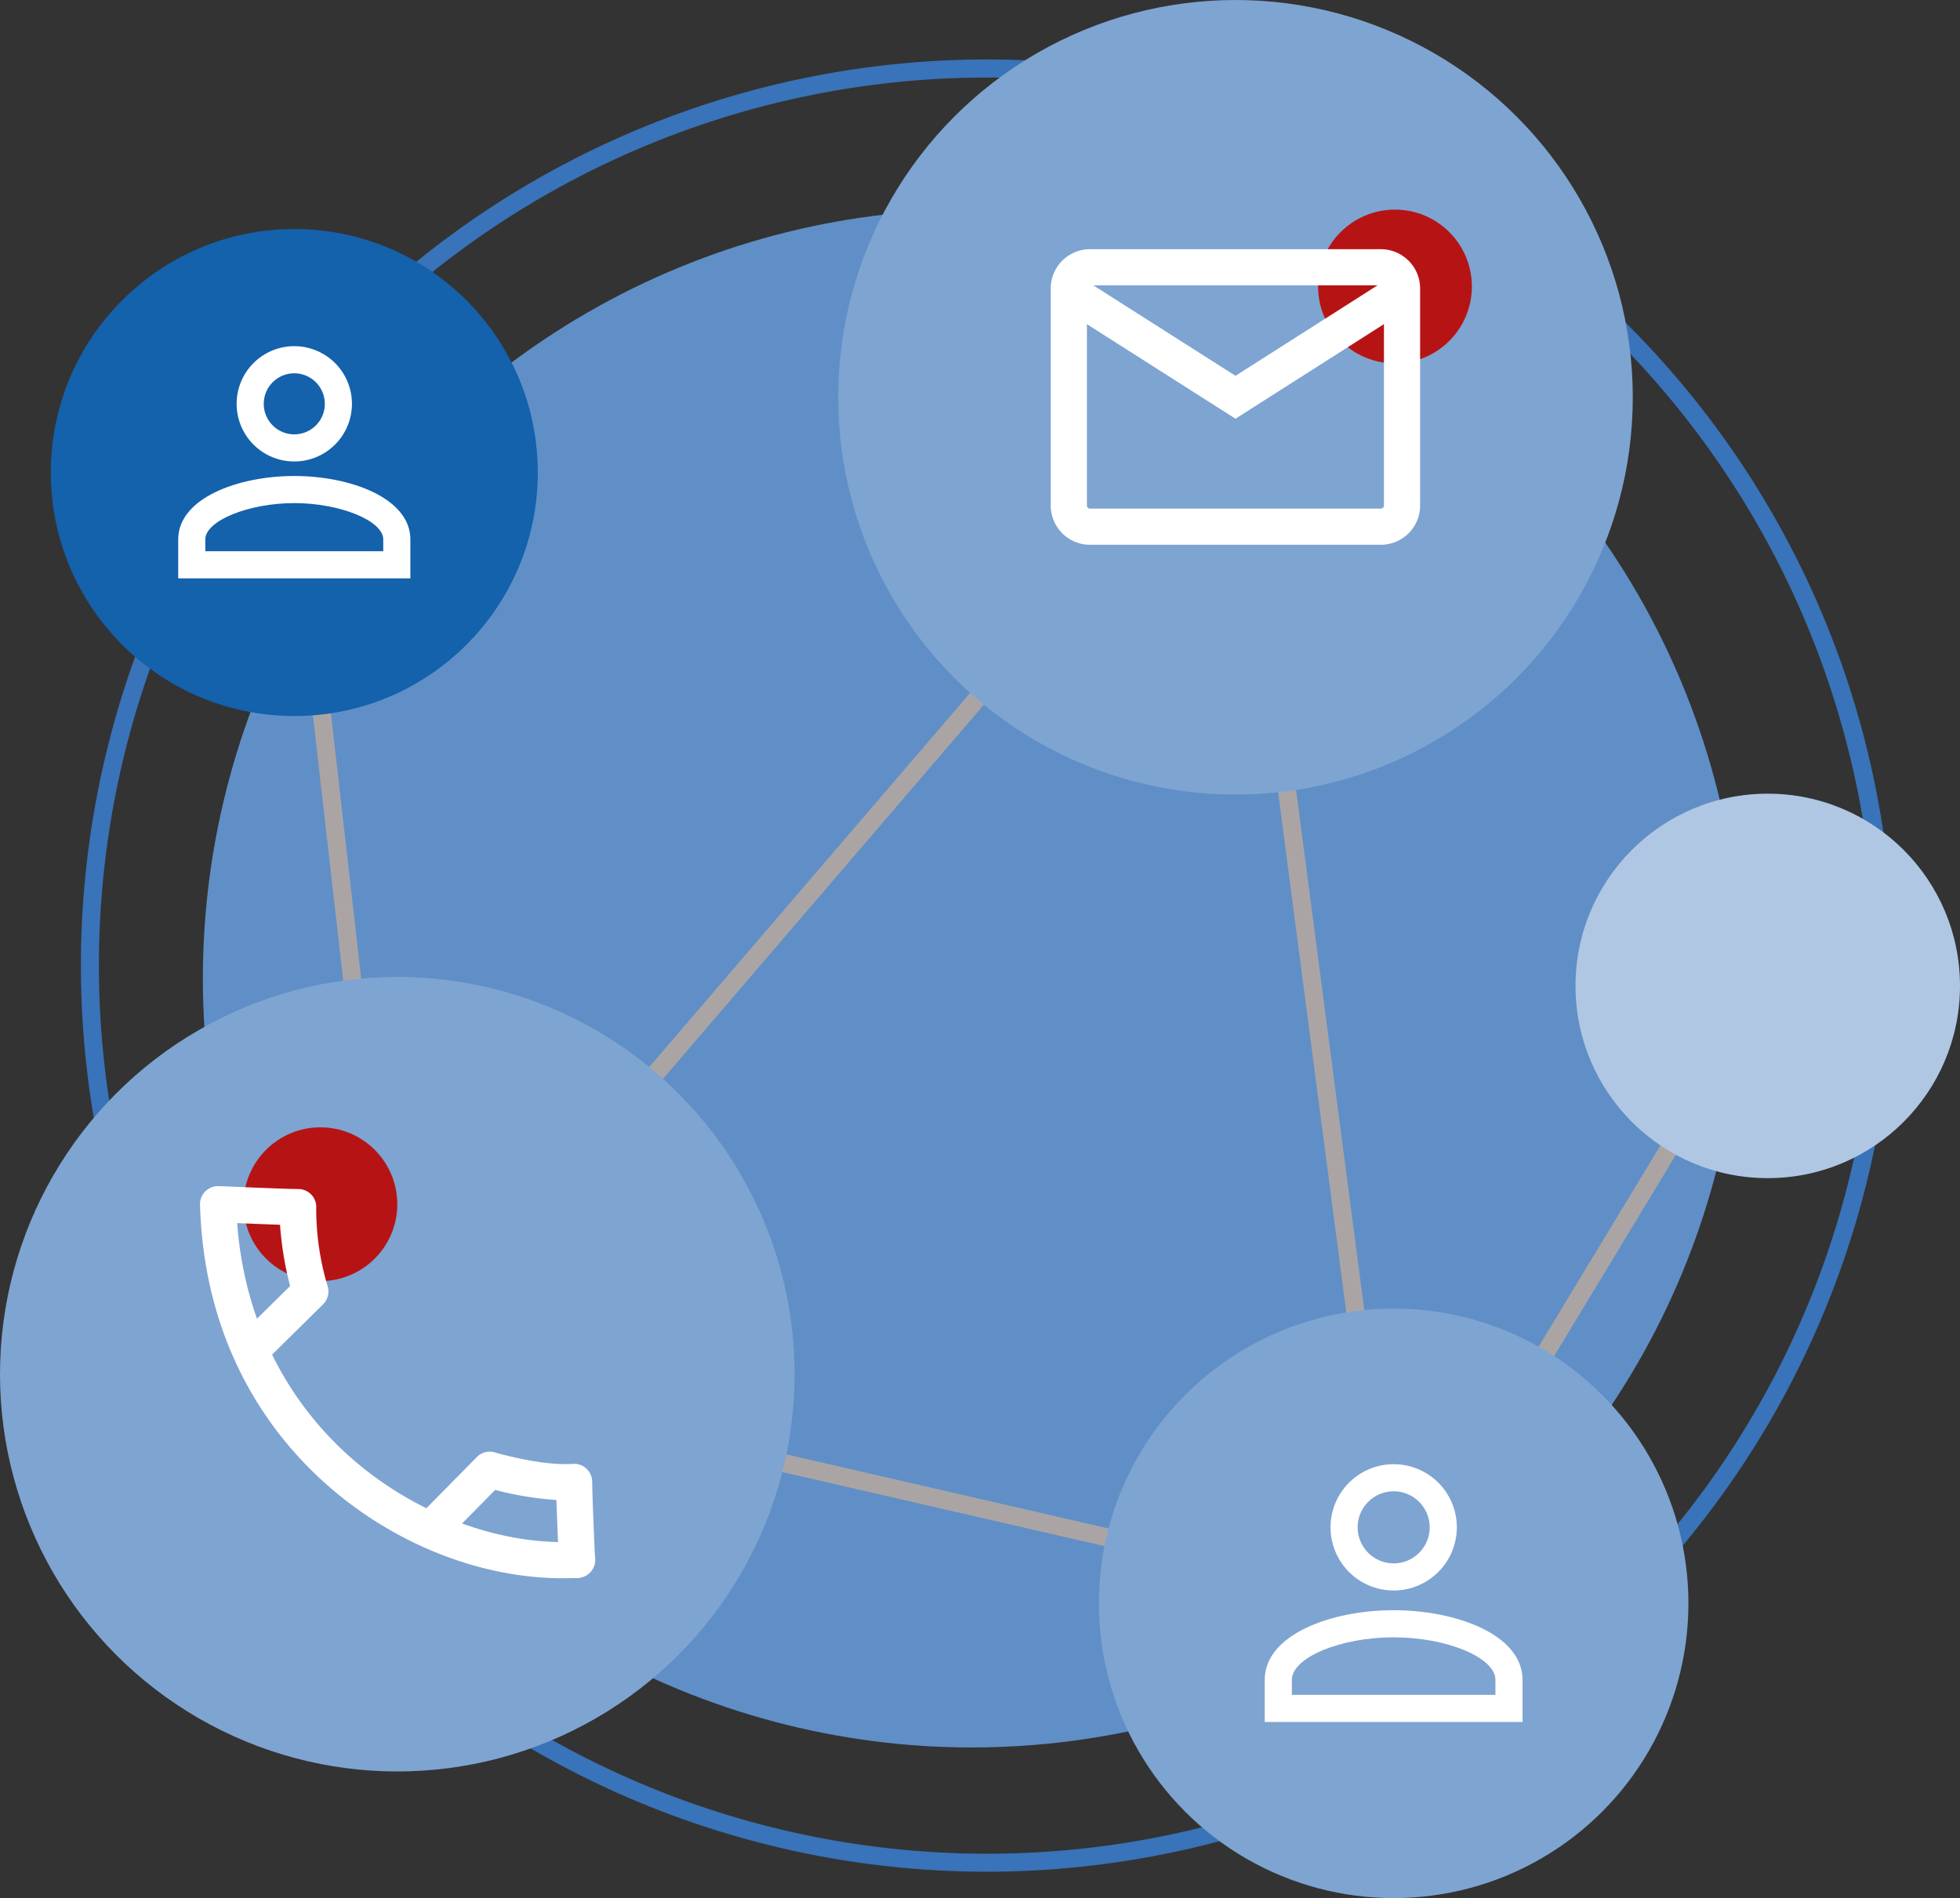 <svg xmlns="http://www.w3.org/2000/svg" width="224.001" height="216.933" viewBox="0 0 224.001 216.933">
  <rect x="0" y="0" width="224.001" height="216.933" fill="#333333" stroke="none"/>
  <g id="Сгруппировать_141" data-name="Сгруппировать 141" transform="translate(-16.753 -18.425)">
    <path id="Контур_73" data-name="Контур 73" d="M124.789,228.837A103.562,103.562,0,1,1,228.35,125.274,103.68,103.68,0,0,1,124.789,228.837Zm0-205.057A101.5,101.5,0,1,0,226.283,125.274,101.609,101.609,0,0,0,124.789,23.78Z" transform="translate(4.774 3.508)" fill="#3973b9"/>
    <circle id="Эллипс_38" data-name="Эллипс 38" cx="87.881" cy="87.881" r="87.881" transform="translate(39.938 42.38)" fill="#608fc7"/>
    <g id="Сгруппировать_136" data-name="Сгруппировать 136" transform="translate(49.361 63.135)">
      <rect id="Прямоугольник_111" data-name="Прямоугольник 111" width="2.066" height="103.723" transform="translate(0 9.411) rotate(-6.516)" fill="#aaa5a4"/>
      <rect id="Прямоугольник_112" data-name="Прямоугольник 112" width="2.067" height="116.843" transform="translate(12.566 113.355) rotate(-77.048)" fill="#aaa5a4"/>
      <rect id="Прямоугольник_113" data-name="Прямоугольник 113" width="82.507" height="2.067" transform="translate(125.806 138.015) rotate(-58.825)" fill="#aaa5a4"/>
      <rect id="Прямоугольник_114" data-name="Прямоугольник 114" width="147.115" height="2.067" transform="matrix(0.651, -0.759, 0.759, 0.651, 12.04, 111.698)" fill="#aaa5a4"/>
      <rect id="Прямоугольник_115" data-name="Прямоугольник 115" width="2.068" height="139.02" transform="matrix(0.992, -0.13, 0.13, 0.992, 107.567, 0.83)" fill="#aaa5a4"/>
    </g>
    <circle id="Эллипс_39" data-name="Эллипс 39" cx="45.405" cy="45.405" r="45.405" transform="translate(112.548 18.425)" fill="#7ea4d1"/>
    <circle id="Эллипс_40" data-name="Эллипс 40" cx="45.405" cy="45.405" r="45.405" transform="translate(16.753 130.076)" fill="#7ea4d1"/>
    <circle id="Эллипс_41" data-name="Эллипс 41" cx="27.829" cy="27.829" r="27.829" transform="translate(22.558 44.6)" fill="#1461ac"/>
    <circle id="Эллипс_42" data-name="Эллипс 42" cx="21.97" cy="21.97" r="21.97" transform="translate(196.813 109.135)" fill="#afc7e3"/>
    <circle id="Эллипс_43" data-name="Эллипс 43" cx="33.688" cy="33.688" r="33.688" transform="translate(142.341 167.982)" fill="#7ea4d1"/>
    <circle id="Эллипс_44" data-name="Эллипс 44" cx="8.788" cy="8.788" r="8.788" transform="translate(167.39 42.381)" fill="#b61414"/>
    <circle id="Эллипс_45" data-name="Эллипс 45" cx="8.788" cy="8.788" r="8.788" transform="translate(44.582 147.267)" fill="#b61414"/>
    <g id="Сгруппировать_137" data-name="Сгруппировать 137" transform="translate(161.295 185.767)">
      <path id="Контур_74" data-name="Контур 74" d="M97.54,113.825a7.217,7.217,0,1,1,7.222-7.217A7.226,7.226,0,0,1,97.54,113.825Zm0-11.335a4.117,4.117,0,1,0,4.121,4.117A4.122,4.122,0,0,0,97.54,102.49Z" transform="translate(-82.808 -99.39)" fill="#fff"/>
      <path id="Контур_75" data-name="Контур 75" d="M116.152,120.241H86.687v-4.818c0-5.171,7.591-7.959,14.732-7.959s14.732,2.788,14.732,7.959Zm-26.365-3.1h23.264v-1.718c0-2.542-5.543-4.859-11.632-4.859s-11.632,2.317-11.632,4.859Z" transform="translate(-86.687 -90.776)" fill="#fff"/>
    </g>
    <g id="Сгруппировать_138" data-name="Сгруппировать 138" transform="translate(37.119 57.989)">
      <path id="Контур_76" data-name="Контур 76" d="M36.426,50.745a6.589,6.589,0,1,1,6.589-6.589A6.594,6.594,0,0,1,36.426,50.745Zm0-10.078a3.489,3.489,0,1,0,3.489,3.489A3.493,3.493,0,0,0,36.426,40.667Z" transform="translate(-23.159 -37.567)" fill="#fff"/>
      <path id="Контур_77" data-name="Контур 77" d="M53.141,56.445H26.607V51.991c0-4.706,6.835-7.246,13.267-7.246s13.267,2.54,13.267,7.246Zm-23.434-3.1H50.041V51.991c0-2.131-4.94-4.146-10.167-4.146S29.707,49.86,29.707,51.991Z" transform="translate(-26.607 -29.909)" fill="#fff"/>
    </g>
    <g id="Сгруппировать_139" data-name="Сгруппировать 139" transform="translate(39.609 153.989)">
      <path id="Контур_78" data-name="Контур 78" d="M58.309,113.129a2.068,2.068,0,0,1-2.063-1.974c-.01-.225-.19-4.231-.279-6.93a37.629,37.629,0,0,1-7-1.151l-5.824,5.907a2.067,2.067,0,1,1-2.941-2.9l6.672-6.765a2.057,2.057,0,0,1,2.065-.529c.052.014,5.308,1.565,8.9,1.308a2.006,2.006,0,0,1,1.558.548,2.058,2.058,0,0,1,.661,1.513c0,1.591.32,8.745.322,8.817a2.067,2.067,0,0,1-1.972,2.158C58.373,113.129,58.34,113.129,58.309,113.129Z" transform="translate(-15.233 -68.353)" fill="#fff"/>
      <path id="Контур_79" data-name="Контур 79" d="M69.279,128.83c-9.673,0-19.879-4.142-27.623-11.279C35.6,111.973,28.286,102,27.813,86.144a2.065,2.065,0,0,1,2-2.129,2.12,2.12,0,0,1,2.127,2c.432,14.418,7.042,23.454,12.513,28.493,7.292,6.721,17.386,10.632,26.325,10.148a2.068,2.068,0,1,1,.215,4.13Q70.141,128.829,69.279,128.83Z" transform="translate(-27.812 -84.015)" fill="#fff"/>
      <path id="Контур_80" data-name="Контур 80" d="M33.53,104.791a2.068,2.068,0,0,1-1.453-3.538l5.907-5.824a37.945,37.945,0,0,1-1.151-7c-2.7-.089-6.7-.269-6.928-.277a2.067,2.067,0,1,1,.186-4.13c.072,0,7.226.322,8.815.322a2.063,2.063,0,0,1,2.061,2.218,30.706,30.706,0,0,0,1.308,8.9,2.067,2.067,0,0,1-.529,2.065L34.981,104.2A2.055,2.055,0,0,1,33.53,104.791Z" transform="translate(-27.684 -84.015)" fill="#fff"/>
    </g>
    <g id="Сгруппировать_140" data-name="Сгруппировать 140" transform="translate(136.838 46.906)">
      <path id="Контур_81" data-name="Контур 81" d="M112.582,65.987H79.339A4.492,4.492,0,0,1,74.854,61.5V36.692a4.492,4.492,0,0,1,4.485-4.487h33.243a4.491,4.491,0,0,1,4.487,4.487V61.5A4.491,4.491,0,0,1,112.582,65.987ZM79.339,36.339a.354.354,0,0,0-.351.353V61.5a.354.354,0,0,0,.351.353h33.243a.355.355,0,0,0,.353-.353V36.692a.355.355,0,0,0-.353-.353Z" transform="translate(-74.854 -32.205)" fill="#fff"/>
      <path id="Контур_82" data-name="Контур 82" d="M95.475,50.005,75.317,37.175l2.22-3.488L95.475,45.1,113.4,33.682l2.22,3.486Z" transform="translate(-74.36 -30.63)" fill="#fff"/>
    </g>
  </g>
</svg>
